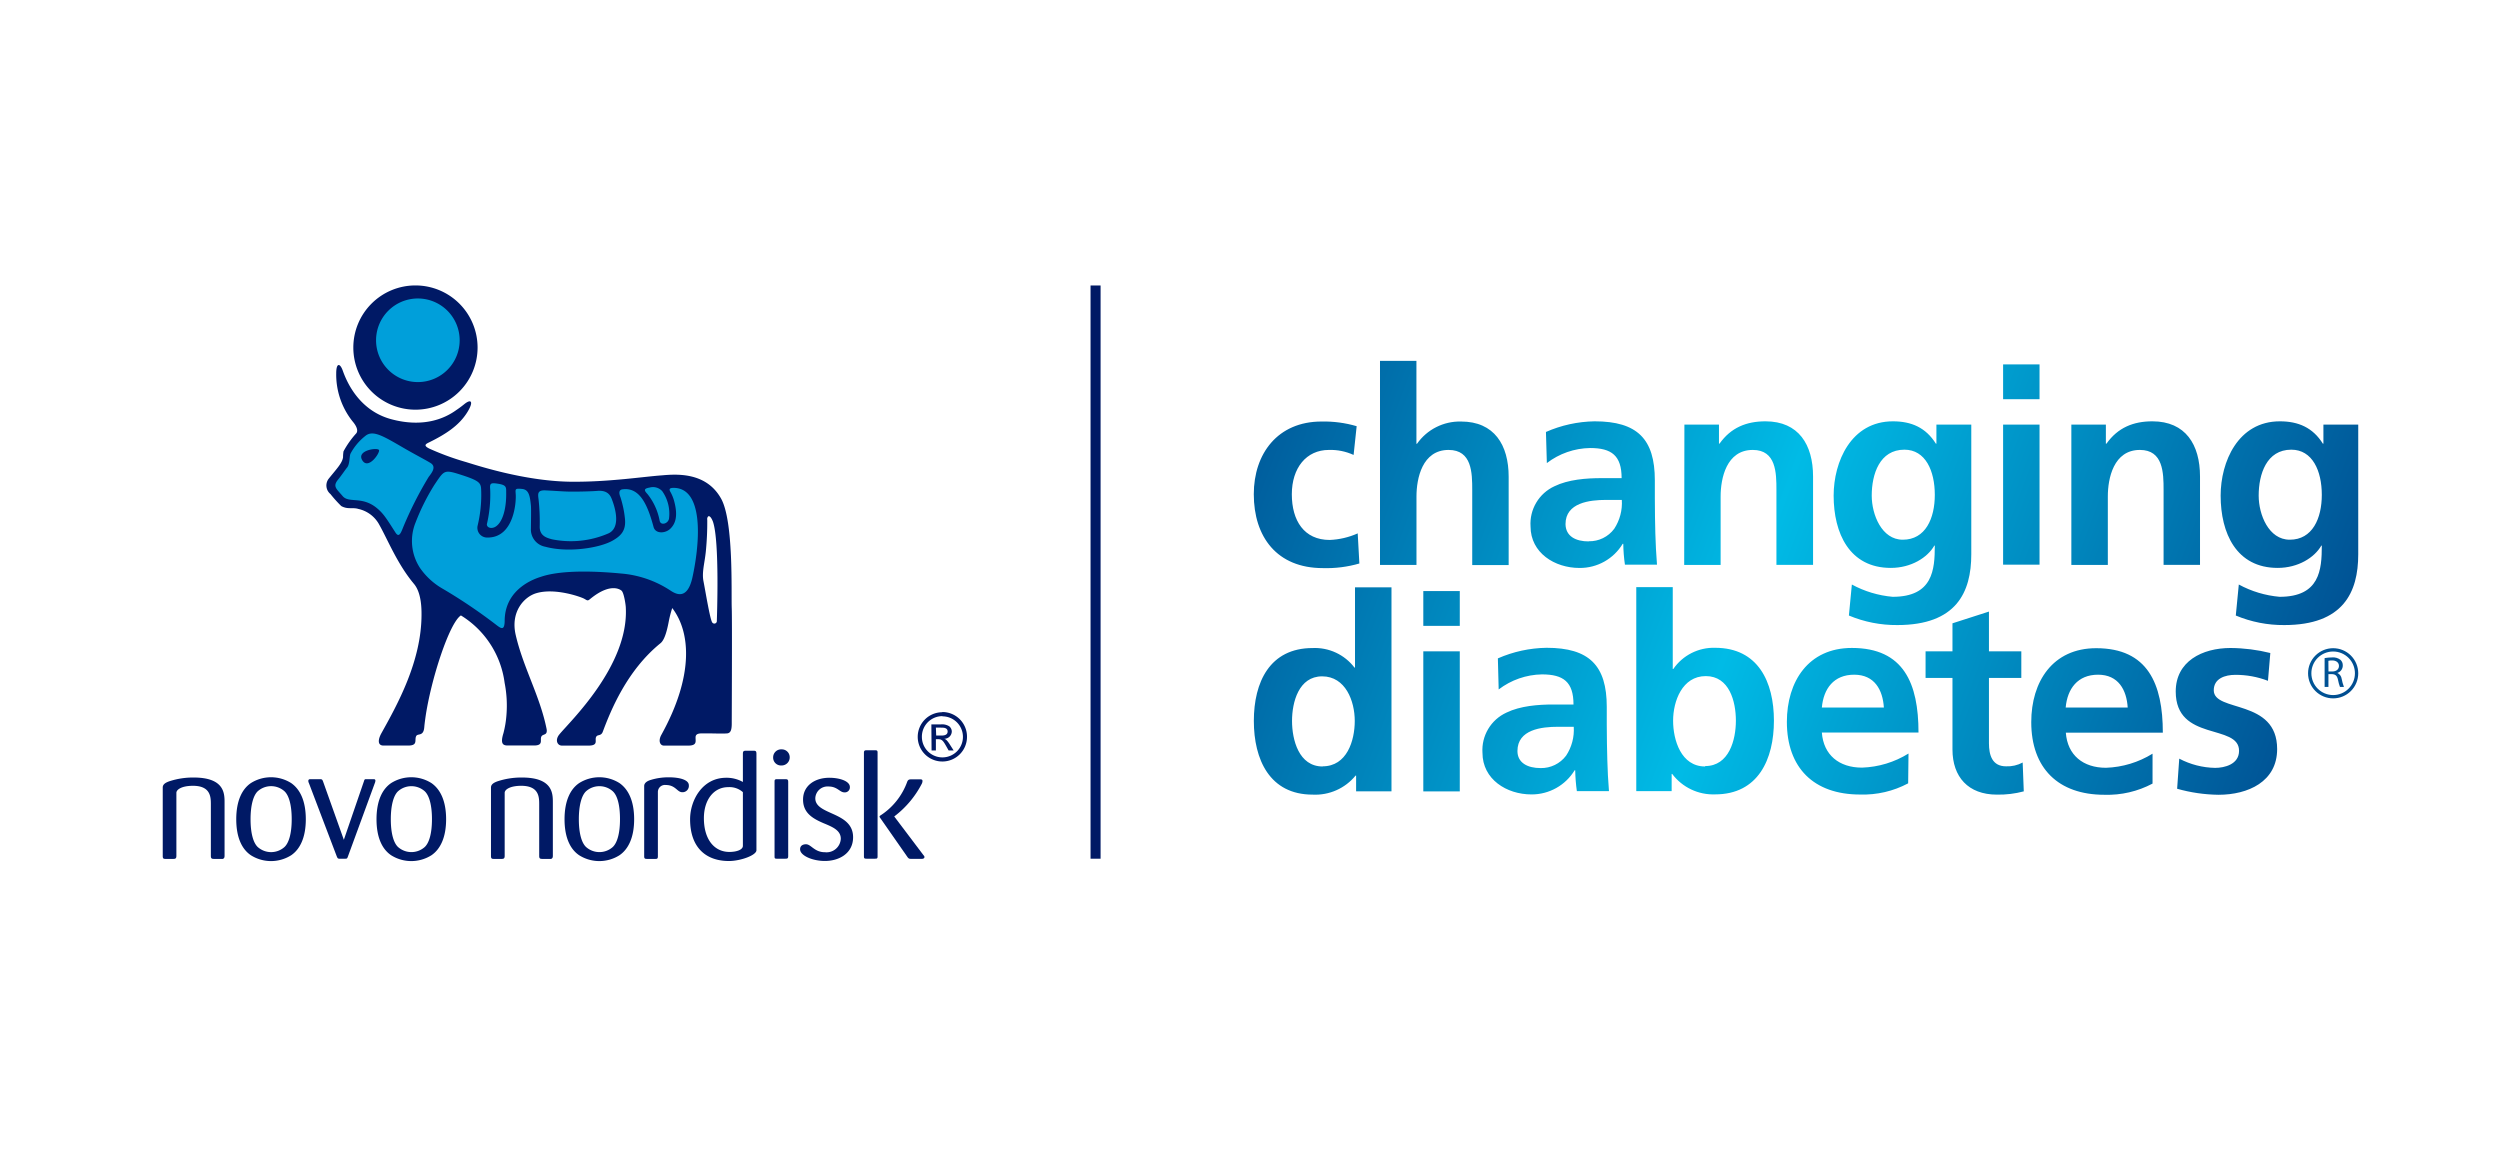 <svg xmlns="http://www.w3.org/2000/svg" xmlns:xlink="http://www.w3.org/1999/xlink" viewBox="0 0 498.19 230.29"><defs><clipPath id="clip-path"><path d="M463.24,131.14a8.67,8.67,0,0,1,1.45-.13,2.38,2.38,0,0,1,1.71.48,1.44,1.44,0,0,1,.46,1.11,1.53,1.53,0,0,1-1.09,1.5v0a1.49,1.49,0,0,1,.87,1.18,9.21,9.21,0,0,0,.45,1.61h-.79a8,8,0,0,1-.39-1.41c-.17-.81-.5-1.11-1.19-1.14H464v2.55h-.76Zm.77,2.67h.77c.81,0,1.32-.45,1.32-1.11s-.55-1.1-1.36-1.09a3,3,0,0,0-.75.07Zm-4.07.36a5,5,0,1,1,5,5A5,5,0,0,1,459.94,134.17Zm.66,0a4.34,4.34,0,1,0,4.34-4.34A4.33,4.33,0,0,0,460.6,134.17Zm-8.65,1.5a17.87,17.87,0,0,0-6.51-1.19c-2,0-4.29.7-4.29,3.08,0,4.45,12.63,1.63,12.63,11.71,0,6.5-5.79,9.11-11.7,9.11a31.67,31.67,0,0,1-8.23-1.2l.42-6a15.94,15.94,0,0,0,7.16,1.84c1.85,0,4.76-.7,4.76-3.4,0-5.48-12.62-1.74-12.62-11.82,0-6,5.25-8.67,10.95-8.67a33.7,33.7,0,0,1,7.9,1Zm-23,20.48a19.15,19.15,0,0,1-9.6,2.23c-9.21,0-14.57-5.32-14.57-14.48,0-8.06,4.27-14.73,12.94-14.73C428,129.17,431,136.27,431,146H411.67c.33,4.5,3.46,7,8,7a18.85,18.85,0,0,0,9.28-2.81ZM424,141c-.22-3.52-1.85-6.55-5.91-6.55s-6.12,2.8-6.45,6.55Zm-34.92-5.9h-5.36v-5.31h5.36v-5.58l7.27-2.34v7.92h6.45v5.31h-6.45v13c0,2.39.65,4.61,3.41,4.61a6.38,6.38,0,0,0,3.31-.76l.22,5.75a19.25,19.25,0,0,1-5.36.65c-5.7,0-8.85-3.52-8.85-9Zm-8.83,21a19.08,19.08,0,0,1-9.59,2.23c-9.22,0-14.58-5.32-14.58-14.48,0-8.06,4.28-14.73,12.95-14.73,10.36,0,13.28,7.1,13.28,16.85H363.05c.33,4.5,3.46,7,8,7a18.75,18.75,0,0,0,9.27-2.81ZM375.41,141c-.22-3.52-1.85-6.55-5.92-6.55s-6.11,2.8-6.44,6.55Zm-49.34-24h7.27v16.31h.11a9.77,9.77,0,0,1,8.34-4.22c8.57,0,11.71,6.82,11.71,14.52s-3.14,14.69-11.71,14.69a10.22,10.22,0,0,1-8.56-4.07h-.11v3.42h-7.05Zm13.72,35.66c4.77,0,6.13-5.21,6.13-9.05s-1.31-8.88-6-8.88-6.51,5-6.51,8.88S335,152.74,339.79,152.74Zm-41.3-21.46a25,25,0,0,1,9.7-2.11c8.51,0,12,3.53,12,11.76v3.58c0,2.81.06,4.92.11,7s.16,4.07.33,6.23h-6.4a35.59,35.59,0,0,1-.33-4.17h-.11a10,10,0,0,1-8.61,4.82c-4.93,0-9.76-3-9.76-8.3a8.22,8.22,0,0,1,4.77-8c2.77-1.35,6.34-1.62,9.37-1.62h4c0-4.5-2-6-6.29-6a14.63,14.63,0,0,0-8.62,3ZM307,153.06a6.19,6.19,0,0,0,5.09-2.48,9.3,9.3,0,0,0,1.52-5.75h-3.15c-3.25,0-8.07.54-8.07,4.83C302.39,152,304.39,153.06,307,153.06Zm-23.37-35.27h7.27v6.93h-7.27Zm0,12h7.27v27.91h-7.27Zm-13.39,24.77h-.11a10.36,10.36,0,0,1-8.56,3.79c-8.56,0-11.71-7-11.71-14.69s3.15-14.52,11.71-14.52a9.92,9.92,0,0,1,8.35,3.9h.1v-16h7.27v40.65h-7.05Zm-6.67-1.85c4.83,0,6.4-5.09,6.4-9.05s-1.84-8.88-6.5-8.88-6,5.14-6,8.88S258.81,152.74,263.57,152.74Zm206.37-68.1v25.85c0,7.6-3,14.1-14.74,14.1a24.47,24.47,0,0,1-9.66-1.9l.6-6.18a20.86,20.86,0,0,0,8.13,2.45c8,0,8.41-5.37,8.41-10.2h-.1c-1.36,2.38-4.62,4.44-8.69,4.44-8.24,0-11.37-6.92-11.37-14.41,0-6.73,3.46-14.8,11.8-14.8,3.69,0,6.57,1.25,8.57,4.45H463v-3.8Zm-7.26,14c0-4.76-1.85-9-6.08-9-4.93,0-6.5,4.87-6.5,9.16,0,3.79,2,8.78,6.18,8.78C460.83,107.57,462.68,103.28,462.68,98.62Zm-49.91-14h6.88v3.8h.12c2.27-3.2,5.36-4.45,9.15-4.45,6.62,0,9.49,4.66,9.49,11v17.6h-7.26V97.66c0-3.42-.06-8-4.72-8-5.26,0-6.39,5.69-6.39,9.27v13.65h-7.27Zm-13.6-12h7.26v6.94h-7.26Zm0,12h7.26v27.91h-7.26Zm-6.34,0v25.85c0,7.6-3,14.1-14.74,14.1a24.42,24.42,0,0,1-9.65-1.9l.59-6.18a20.86,20.86,0,0,0,8.13,2.45c8,0,8.4-5.37,8.4-10.2h-.1c-1.35,2.38-4.61,4.44-8.67,4.44-8.25,0-11.39-6.92-11.39-14.41,0-6.73,3.46-14.8,11.81-14.8,3.69,0,6.56,1.25,8.56,4.45h.11v-3.8Zm-7.27,14c0-4.76-1.84-9-6.06-9-4.93,0-6.51,4.87-6.51,9.16,0,3.79,2,8.78,6.17,8.78C383.72,107.57,385.56,103.28,385.56,98.62Zm-49.9-14h6.89v3.8h.11c2.27-3.2,5.36-4.45,9.16-4.45,6.61,0,9.48,4.66,9.48,11v17.6H354V97.66c0-3.42-.05-8-4.71-8-5.27,0-6.41,5.69-6.41,9.27v13.65h-7.26Zm-27.59,1.47a25,25,0,0,1,9.7-2.12c8.52,0,12,3.53,12,11.76v3.58c0,2.82.05,4.93.1,7s.17,4.07.33,6.23h-6.39a31.7,31.7,0,0,1-.33-4.17h-.11a9.94,9.94,0,0,1-8.62,4.82c-4.93,0-9.75-3-9.75-8.28a8.22,8.22,0,0,1,4.76-8c2.77-1.35,6.35-1.62,9.39-1.62h4c0-4.5-2-6-6.29-6a14.55,14.55,0,0,0-8.61,3Zm8.51,21.78a6.15,6.15,0,0,0,5.1-2.49,9.36,9.36,0,0,0,1.51-5.75h-3.13c-3.26,0-8.09.55-8.09,4.82C312,106.86,314,107.89,316.58,107.89ZM275,71.91h7.26V88.44h.11A10.42,10.42,0,0,1,291.16,84c6.61,0,9.48,4.67,9.48,11v17.6h-7.26V97.66c0-3.42-.05-8-4.71-8-5.26,0-6.4,5.69-6.4,9.27v13.65H275Zm-5.26,18.75a11,11,0,0,0-4.93-1c-4.49,0-7.38,3.58-7.38,8.84s2.45,9.1,7.55,9.1a15.22,15.22,0,0,0,5.58-1.31l.33,6a23.47,23.47,0,0,1-7.27.92c-9.16,0-13.77-6.22-13.77-14.73,0-8.08,4.77-14.48,13.5-14.48a23.09,23.09,0,0,1,7,.93Z" style="fill:none"/></clipPath><linearGradient id="linear-gradient" x1="-2086.1" y1="2023.17" x2="-2085.78" y2="2023.17" gradientTransform="matrix(0, 744.33, -517.6, 0, 1047558.23, 1552746.6)" gradientUnits="userSpaceOnUse"><stop offset="0" stop-color="#004a8e"/><stop offset="0.5" stop-color="#00bbe6"/><stop offset="1" stop-color="#004a8e"/></linearGradient></defs><title>novo-nordisk</title><g id="Livello_2" data-name="Livello 2"><g id="Layer_1" data-name="Layer 1"><path d="M90.94,81.71c.74-.49,1.28-.93,1.58-1.17,1.42-1.15,1.9-.49.62,1.58-1.67,2.71-4.35,4.41-7.56,6-.65.32-1.4.63.07,1.32A53.48,53.48,0,0,0,92.6,92c1.55.43,12,4.06,21.89,4,7.2,0,13.66-1,17.36-1.27,2.79-.24,8.84-.77,11.85,4.64,2.52,4.52,2,18.66,2.12,21.87.09,2.32,0,21.19,0,22.84,0,1.12-.1,2-.93,2.07s-2.94,0-3.33,0h-1.75c-1.23,0-1.2.57-1.2.9,0,.7.27,1.48-1.31,1.53-1.08,0-4.57,0-5,0-.76,0-1.18-.93-.51-2.14,6.4-11.56,5.94-20.35,2.17-25.27a22.12,22.12,0,0,0-.69,2.67c-.5,2.67-1.05,3.85-1.64,4.33-6.71,5.43-9.94,13.46-11.51,17.65-.32.87-1,.54-1.26.93-.49.62.55,1.76-1.43,1.83-.8,0-4.68,0-5.45,0-.92,0-1.43-1.11-.51-2.23,2.06-2.53,13.82-13.65,13.24-25.22,0-.49-.36-3-.85-3.42-.11-.1-2.07-1.8-6.3,1.69-.48.4-.54.25-1.15-.09s-5.79-2.22-9.54-1.1c-2.38.7-5.17,3.64-4.11,8.29,1.51,6.58,4.87,12.22,6.18,18.85.16,1.19-.67.89-1,1.34-.48.63.54,1.87-1.53,1.87h-5.23c-1,0-1.49-.4-.86-2.44a20.15,20.15,0,0,0,.61-3.73,23.46,23.46,0,0,0-.37-6.31,18.59,18.59,0,0,0-8.71-13.44c-2.3,1.46-6,12.8-7.08,20.41-.17,1.23-.19,1.52-.22,1.84-.14,1.91-1.27,1.22-1.59,1.76-.45.75.44,1.92-1.62,1.92-2.47,0-3.79,0-4.93,0s-1.15-1.11-.41-2.45c3.13-5.62,8-14.3,8-23.67,0-1.09,0-4.31-1.5-6.09-3.35-4-5.24-8.85-7-11.94a6.23,6.23,0,0,0-4.09-3c-1.14-.36-2.12.15-3.41-.58a25.4,25.4,0,0,1-2.15-2.39,2.21,2.21,0,0,1-.39-3c1.49-1.88,2.73-3.11,2.9-4.31a8,8,0,0,1,.09-1.19,17.79,17.79,0,0,1,2.54-3.59c.44-.54.07-1.46-.74-2.4A15,15,0,0,1,67,74.4c0-2.16.76-2.05,1.29-.58s2.83,7.89,9.69,9.72C84.38,85.26,88.61,83.4,90.94,81.71Zm50,21.78a59.83,59.83,0,0,1-.28,6.35c-.23,2.37-.83,4.19-.47,6s1.31,7.67,1.75,8.21a.5.5,0,0,0,.91-.32c0-.32.59-15.93-.79-19.81C141.56,102.64,141,102.56,140.91,103.49Z" style="fill:#001965"/><path d="M110.17,170.51V159.94c0-1.8,0-5-6.17-5a15.28,15.28,0,0,0-4.78.73c-1,.34-1.38.73-1.38,1.26v13.64c0,.53.16.59.59.59h1.5c.42,0,.64-.06.64-.61V158c0-.71,1.16-1.41,3.3-1.41,3.58,0,3.58,2.3,3.58,3.74v10.22c0,.55.18.61.67.61h1.69C110.14,171.06,110.17,170.78,110.17,170.51Z" style="fill:#001965"/><path d="M126.37,163.26c0-3.68-1.17-6-2.94-7.22a7.52,7.52,0,0,0-8,0c-1.77,1.19-2.93,3.54-2.93,7.22s1.16,6,2.93,7.18a7.52,7.52,0,0,0,8,0C125.2,169.25,126.37,166.9,126.37,163.26Zm-2.82,0c0,2.87-.58,4.73-1.44,5.53a4,4,0,0,1-5.32,0c-.86-.8-1.44-2.66-1.44-5.53s.58-4.77,1.44-5.58a4,4,0,0,1,5.32,0C123,158.49,123.55,160.34,123.55,163.26Z" style="fill:#001965"/><path d="M137.27,156.49c0-1.1-1.86-1.59-4-1.59a12,12,0,0,0-3.49.49c-1,.28-1.41.73-1.41,1.25v14c0,.49.19.52.61.52h1.56c.37,0,.56,0,.56-.52V157.81a1.4,1.4,0,0,1,1.55-1.38c2,0,2.27,1.44,3.31,1.44A1.26,1.26,0,0,0,137.27,156.49Z" style="fill:#001965"/><path d="M150.74,169.43V150.22c0-.55-.16-.62-.61-.62h-1.51c-.51,0-.58.19-.58.68v5.55a6.62,6.62,0,0,0-3.34-.84c-4.74,0-7.18,4.5-7.18,8.27,0,5.57,3.09,8.32,7.74,8.32C147.55,171.58,150.74,170.44,150.74,169.43Zm-2.7-.88c0,.8-1.28,1.22-2.69,1.22-3,0-5.08-2.48-5.08-6.73,0-3.7,2-6.18,4.84-6.18a4,4,0,0,1,2.93,1Z" style="fill:#001965"/><path d="M157.37,150.86a1.57,1.57,0,0,0-1.61-1.53,1.59,1.59,0,0,0-1.69,1.62,1.56,1.56,0,0,0,1.65,1.59A1.61,1.61,0,0,0,157.37,150.86Zm-.3,19.71V155.85c0-.49-.12-.58-.61-.58h-1.59c-.52,0-.52.17-.52.58v14.72c0,.43,0,.55.46.55h1.65C156.92,171.12,157.07,171.09,157.07,170.57Z" style="fill:#001965"/><path d="M184.22,170.78c0-.15-.09-.25-.22-.4l-5.8-7.68,0,0a19.22,19.22,0,0,0,5.46-6.46,1.25,1.25,0,0,0,.17-.61c0-.27-.16-.33-.55-.33H181.8c-.55,0-.79,0-1,.45a13.38,13.38,0,0,1-5.41,6.79.3.3,0,0,0-.12.19.26.26,0,0,0,.06.16l5.44,7.8c.31.46.43.46.92.46h2.08C183.92,171.12,184.22,171.09,184.22,170.78Zm-9.34-.12V149.94c0-.43-.2-.43-.58-.43h-1.61c-.34,0-.53.06-.53.49v20.63c0,.43.1.49.53.49h1.61C174.73,171.12,174.88,171.12,174.88,170.66Z" style="fill:#001965"/><path d="M170,166.84c0-5.15-7.53-4.35-7.53-7.75a2.44,2.44,0,0,1,2.63-2.36c1.78,0,2.24,1.17,3.16,1.17a1,1,0,0,0,1.1-1.07c0-1.16-2-1.84-4.1-1.84-2.79,0-5.23,1.5-5.23,4.35,0,2.63,1.87,3.76,4.1,4.71,1.78.74,3.42,1.41,3.42,3.09a2.84,2.84,0,0,1-3.14,2.69c-2.15,0-2.76-1.59-3.8-1.59-.52,0-1.17.22-1.17,1,0,1.26,2.46,2.33,4.93,2.33C167.14,171.58,170,170.11,170,166.84Z" style="fill:#001965"/><path d="M44.75,170.51V159.94c0-1.8,0-5-6.18-5a15.2,15.2,0,0,0-4.77.73c-1,.34-1.37.73-1.37,1.26v13.64c0,.53.15.59.57.59h1.5c.43,0,.65-.06.65-.61V158c0-.71,1.16-1.41,3.3-1.41,3.57,0,3.57,2.3,3.57,3.74v10.22c0,.55.19.61.68.61h1.69C44.72,171.06,44.75,170.78,44.75,170.51Z" style="fill:#001965"/><path d="M60.94,163.26c0-3.68-1.16-6-2.93-7.22a7.52,7.52,0,0,0-8,0c-1.77,1.19-2.93,3.54-2.93,7.22s1.16,6,2.93,7.18a7.52,7.52,0,0,0,8,0C59.78,169.25,60.94,166.9,60.94,163.26Zm-2.81,0c0,2.87-.58,4.73-1.44,5.53a4,4,0,0,1-5.33,0c-.85-.8-1.43-2.66-1.43-5.53s.58-4.77,1.43-5.58a4,4,0,0,1,5.33,0C57.55,158.49,58.13,160.34,58.13,163.26Z" style="fill:#001965"/><path d="M88.9,163.26c0-3.68-1.17-6-2.94-7.22a7.52,7.52,0,0,0-8,0c-1.77,1.19-2.93,3.54-2.93,7.22s1.16,6,2.93,7.18a7.52,7.52,0,0,0,8,0C87.73,169.25,88.9,166.9,88.9,163.26Zm-2.82,0c0,2.87-.58,4.73-1.44,5.53a4,4,0,0,1-5.32,0c-.86-.8-1.44-2.66-1.44-5.53s.58-4.77,1.44-5.58a4,4,0,0,1,5.32,0C85.5,158.49,86.08,160.34,86.08,163.26Z" style="fill:#001965"/><path d="M74.81,155.58c0-.31-.24-.31-.4-.31H72.89c-.22,0-.28.12-.37.43l-4,11.65-4.13-11.59c-.16-.43-.22-.49-.68-.49H61.87c-.13,0-.43,0-.43.36a1.08,1.08,0,0,0,.12.43l5.54,14.57c.15.37.22.46.46.49h1.19c.37,0,.43,0,.59-.46l5.35-14.6A1.5,1.5,0,0,0,74.81,155.58Z" style="fill:#001965"/><path d="M70.41,69.26A12.38,12.38,0,1,1,82.79,81.64,12.38,12.38,0,0,1,70.41,69.26Z" style="fill:#001965"/><path d="M186.5,145h1c.52,0,1.34,0,1.34.78s-.88.8-1.28.8h-1Zm-.86,4.55h.86v-2.24h.5c.68,0,.93.27,1.57,1.41l.47.83h1l-.64-1c-.66-1.06-.92-1.22-1.23-1.33v0a1.49,1.49,0,0,0,1.5-1.48,1.37,1.37,0,0,0-.5-1,2.67,2.67,0,0,0-1.74-.38h-1.83Zm2.16-7.62a4.91,4.91,0,1,0,4.9,4.91A4.91,4.91,0,0,0,187.8,141.89Zm0,.82a4.09,4.09,0,1,1-4.09,4.09A4.09,4.09,0,0,1,187.79,142.71Z" style="fill:#001965"/><rect y="24.46" width="216.64" height="179.07" style="fill:none"/><path d="M74.94,67.8a8.33,8.33,0,1,1,8.34,8.34A8.33,8.33,0,0,1,74.94,67.8Z" style="fill:#009fda"/><path d="M107.33,99.59c-.14-1.13-.34-2,1.52-1.86,2.5.12,3.72.25,5.25.24,1.87,0,4-.07,4.84-.14,1.48-.14,2.43.3,2.91,1.47s2.15,5.75-.62,7A18.83,18.83,0,0,1,110,107.47c-1-.28-2.48-.64-2.45-2.54A40.8,40.8,0,0,0,107.33,99.59Z" style="fill:#009fda"/><path d="M129,98.42a12,12,0,0,1,2.44,5.29c.18,1.11,1.69.68,1.88-.36a7.79,7.79,0,0,0-1.36-5.48,2.48,2.48,0,0,0-2.47-.72C128.46,97.34,128.18,97.57,129,98.42Z" style="fill:#009fda"/><path d="M107.86,114.92c-.76.25-7.17,2.07-7.29,8.67,0,2-.59,1.76-1.5,1.07a104.07,104.07,0,0,0-10.8-7.31,13.84,13.84,0,0,1-4.56-4.15,9.8,9.8,0,0,1-.88-9.12,43.09,43.09,0,0,1,3.74-7.47c2.07-3.06,1.87-3.1,5.87-1.81C96,96,95.85,96.4,95.9,98.17a26,26,0,0,1-.71,6.53A1.94,1.94,0,0,0,97,107.12c5.65.16,5.77-7.67,5.77-7.69.12-1.82-.57-2.18,1.24-2,1.35.13,1.59,1.28,1.79,3.34.07.76,0,3.71,0,4.52a3.49,3.49,0,0,0,2.86,3.66c4.58,1.25,11,.25,13.56-1.3,1.54-.9,2.52-1.94,2.33-4.15a20.5,20.5,0,0,0-.92-4.45c-.34-.85-.28-1.45.43-1.54,3.45-.46,5,3.12,6.18,7.5.37,1.41,2.34,1.32,3.34.35s1.53-2.45.83-5.25a8.16,8.16,0,0,0-.82-2.1c-.24-.41-.32-.79.63-.79,6.28,0,4.7,11.6,4.63,12.6A50.88,50.88,0,0,1,138,115c-1.11,5.13-3.76,3.08-4.6,2.55a20.92,20.92,0,0,0-9.62-3.26C115.23,113.48,110.41,114.06,107.86,114.92Z" style="fill:#009fda"/><path d="M85.79,92.26c-1.06-.65-3.28-1.79-5.47-3.07-4-2.32-6-3.54-7.49-2.34a11.16,11.16,0,0,0-3,3.58c-.22.6-.12,2.06-.65,2.72-.4.48-1,1.42-1.81,2.42-1.13,1.39-.31,1.84.91,3.29s3.73,0,6.63,2.24c1.46,1.16,2,2.06,3.88,5,.64,1,1,.41,1.54-1a73.44,73.44,0,0,1,5.1-10.07C86.1,94.16,87,93,85.79,92.26ZM72.18,91.7c-1.19-2,3.15-2.58,3.35-2S73.37,93.72,72.18,91.7Z" style="fill:#009fda"/><path d="M97.68,97.47a25.6,25.6,0,0,1-.66,7c0,.73.93.93,1.65.53,1.3-.71,2.28-3.18,2.2-7,0-.92,0-1.34-1.54-1.59S97.58,96.28,97.68,97.47Z" style="fill:#009fda"/><g style="clip-path:url(#clip-path)"><rect x="281.02" y="-3.06" width="157.77" height="236.41" transform="translate(126.51 412.32) rotate(-69.6)" style="fill:url(#linear-gradient)"/></g><line x1="218.32" y1="56.89" x2="218.32" y2="171.12" style="fill:none;stroke:#001965;stroke-miterlimit:10;stroke-width:2px"/></g></g></svg>